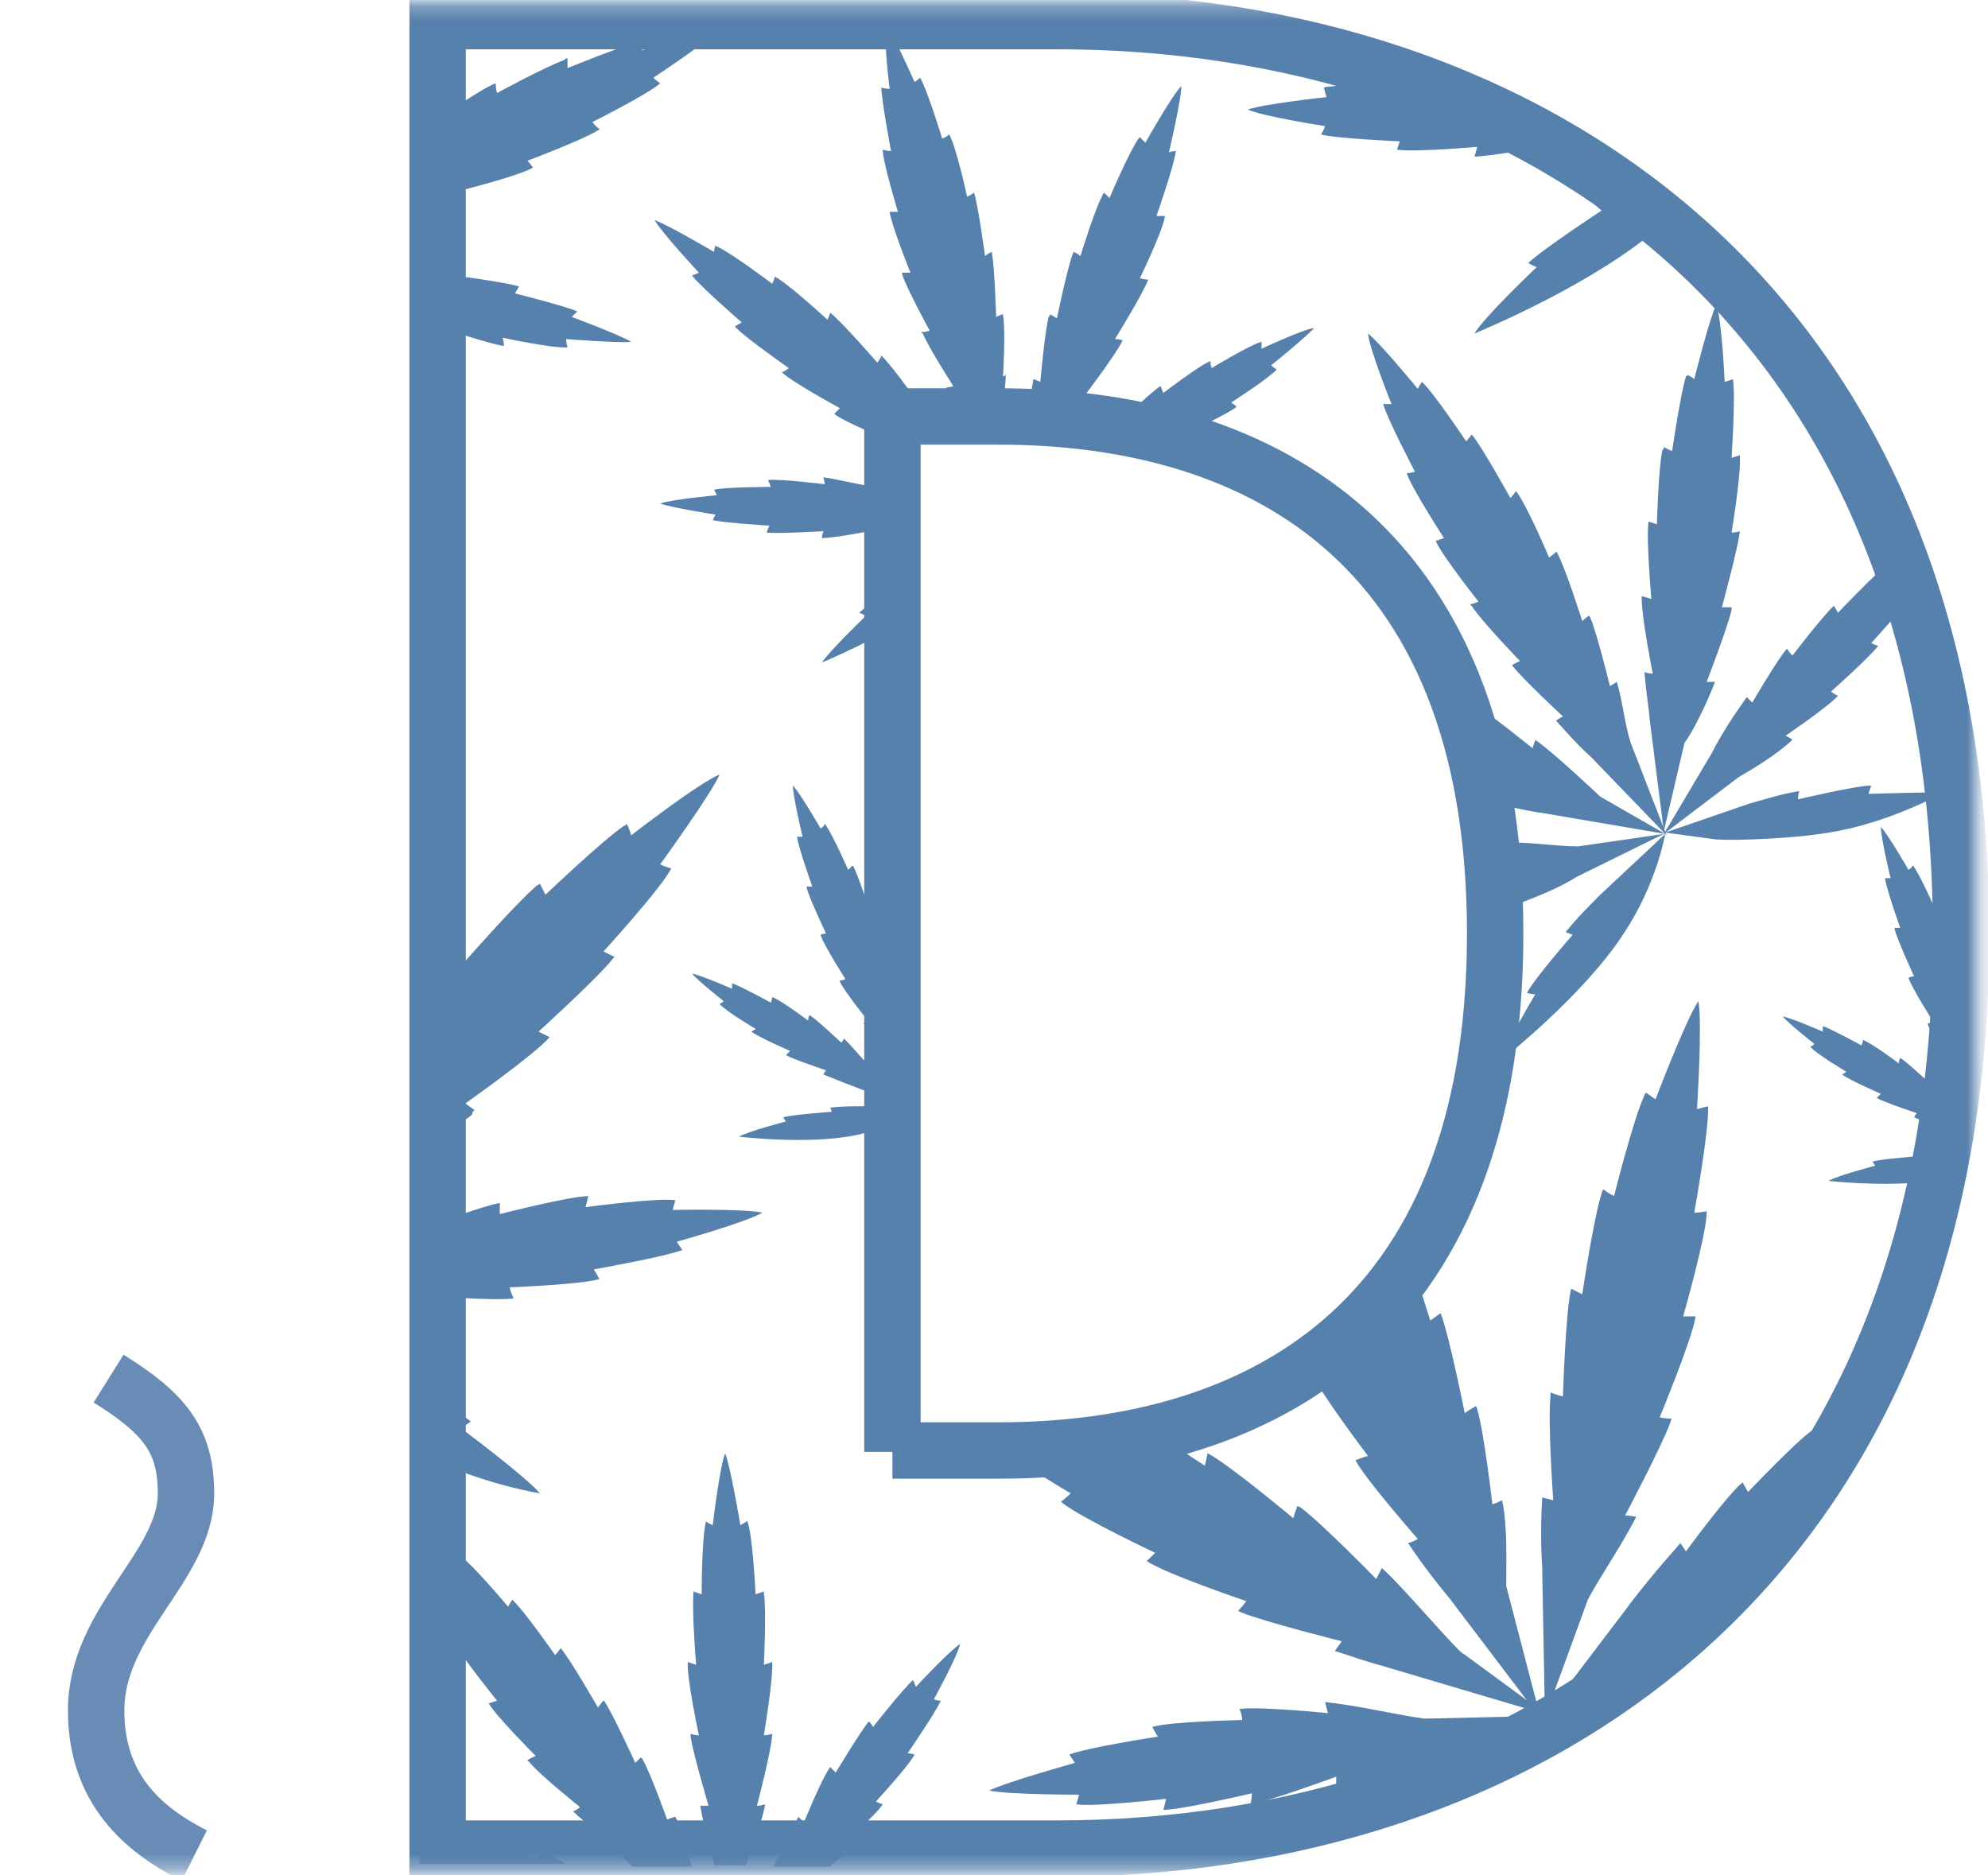 <?xml version="1.0" encoding="UTF-8"?>
<svg xmlns="http://www.w3.org/2000/svg" width="141" height="133" viewBox="0 0 141 133" fill="none">
  <mask id="mask0_1936_1265" style="mask-type:luminance" maskUnits="userSpaceOnUse" x="0" y="0" width="141" height="133">
    <path d="M140.265 0.223H0.74V132.689H140.265V0.223Z" fill="white"></path>
  </mask>
  <g mask="url(#mask0_1936_1265)">
    <path d="M7.701 97.783C11.623 100.234 13.192 102.097 13.192 105.921C13.192 111.118 6.819 114.942 6.819 121.315C6.819 126.316 9.466 129.454 13.78 131.611" stroke="#688CB5" stroke-width="4"></path>
  </g>
  <mask id="mask1_1936_1265" style="mask-type:luminance" maskUnits="userSpaceOnUse" x="0" y="0" width="141" height="133">
    <path d="M140.265 0.223H0.74V132.689H140.265V0.223Z" fill="white"></path>
  </mask>
  <g mask="url(#mask1_1936_1265)">
    <path d="M128.597 101.409C127.519 102.095 123.989 105.821 123.989 105.821C123.989 105.821 123.793 105.527 123.597 105.135C122.518 106.017 119.577 110.037 119.577 110.037C119.577 110.037 119.38 109.743 119.184 109.449C117.616 111.214 116.243 112.881 115.164 114.352L109.575 121.706L117.517 116.999C117.812 116.901 118.204 116.705 118.498 116.509C123.302 112.195 127.421 106.9 130.558 100.723C129.676 101.507 128.891 102.095 128.891 102.095C128.891 102.095 128.695 101.801 128.597 101.409Z" fill="#5781AD"></path>
  </g>
  <mask id="mask2_1936_1265" style="mask-type:luminance" maskUnits="userSpaceOnUse" x="0" y="0" width="141" height="133">
    <path d="M140.265 0.223H0.74V132.689H140.265V0.223Z" fill="white"></path>
  </mask>
  <g mask="url(#mask2_1936_1265)">
    <path d="M103.104 126.414C105.065 125.531 107.026 124.551 108.791 123.472C109.281 122.394 109.477 121.609 109.477 121.609L103.104 126.414Z" fill="#5781AD"></path>
  </g>
  <mask id="mask3_1936_1265" style="mask-type:luminance" maskUnits="userSpaceOnUse" x="0" y="0" width="141" height="133">
    <path d="M140.265 0.223H0.74V132.689H140.265V0.223Z" fill="white"></path>
  </mask>
  <g mask="url(#mask3_1936_1265)">
    <path d="M116.047 107.587C115.557 107.489 115.262 107.489 115.262 107.489C115.262 107.489 117.91 102.488 118.498 100.821C118.498 100.723 118.498 100.723 118.596 100.625C118.106 100.625 117.714 100.527 117.714 100.527C117.714 100.527 120.067 94.84 120.263 93.369C119.773 93.369 119.381 93.369 119.381 93.369C119.381 93.369 120.949 87.878 121.047 86.114C121.047 86.015 121.047 86.015 121.047 85.917C120.557 86.015 120.165 86.015 120.165 86.015C120.165 86.015 121.243 80.034 121.145 78.466C120.753 78.564 120.361 78.662 120.361 78.662C120.361 78.662 120.753 72.582 120.459 71.014C119.577 72.288 117.42 77.975 117.42 77.975C117.42 77.975 117.125 77.779 116.733 77.485C116.733 77.583 116.635 77.583 116.635 77.681C115.851 79.348 114.478 84.839 114.478 84.839C114.478 84.839 114.086 84.643 113.694 84.349C113.694 84.447 113.596 84.545 113.596 84.643C113.007 86.506 112.223 91.8 112.223 91.8C112.223 91.8 111.831 91.604 111.438 91.408C111.046 92.879 110.85 99.056 110.85 99.056C110.85 99.056 110.458 98.958 109.968 98.762C109.968 98.86 109.968 98.958 109.968 99.056C109.772 100.919 110.164 106.41 110.164 106.41C110.164 106.41 109.772 106.312 109.379 106.214C109.281 107.979 109.281 109.646 109.379 111.116L109.576 121.804L112.615 113.47C113.203 112.293 115.066 109.548 116.047 107.587Z" fill="#5781AD"></path>
  </g>
  <mask id="mask4_1936_1265" style="mask-type:luminance" maskUnits="userSpaceOnUse" x="0" y="0" width="141" height="133">
    <path d="M140.265 0.223H0.74V132.689H140.265V0.223Z" fill="white"></path>
  </mask>
  <g mask="url(#mask4_1936_1265)">
    <path d="M106.536 106.41C106.144 106.606 105.85 106.704 105.85 106.704C105.85 106.704 105.261 101.605 104.771 99.938C104.771 99.84 104.673 99.742 104.673 99.742C104.281 99.938 103.889 100.232 103.889 100.232C103.889 100.232 102.81 94.84 102.222 93.271C102.222 93.173 102.222 93.173 102.124 93.173C101.731 93.467 101.437 93.663 101.437 93.663C101.437 93.663 100.653 91.016 99.868 89.055C98.104 92.094 96.045 94.644 93.593 96.703C93.691 96.899 93.789 97.095 93.789 97.095C93.789 97.095 93.397 97.193 92.907 97.291C92.907 97.389 92.907 97.389 93.005 97.389C93.691 98.86 97.025 103.272 97.025 103.272C97.025 103.272 96.633 103.37 96.143 103.566C96.143 103.664 96.241 103.664 96.241 103.762C97.123 105.233 100.555 109.155 100.555 109.155C100.555 109.155 100.261 109.351 99.868 109.449C100.849 110.92 101.829 112.195 102.81 113.371L109.281 121.902L106.83 112.489C106.83 110.822 106.928 108.175 106.536 106.41Z" fill="#5781AD"></path>
  </g>
  <mask id="mask5_1936_1265" style="mask-type:luminance" maskUnits="userSpaceOnUse" x="0" y="0" width="141" height="133">
    <path d="M140.265 0.223H0.74V132.689H140.265V0.223Z" fill="white"></path>
  </mask>
  <g mask="url(#mask5_1936_1265)">
    <path d="M98.005 111.215C97.809 111.607 97.613 112 97.613 112C97.613 112 93.789 108.078 92.221 106.901C92.123 106.901 92.025 106.803 92.025 106.803C91.828 107.293 91.73 107.685 91.73 107.685C91.73 107.685 87.024 103.763 85.651 103.077C85.553 103.567 85.455 103.959 85.455 103.959C85.455 103.959 84.377 103.273 83.102 102.391C79.866 103.371 76.533 103.959 73.101 104.156C74.572 105.136 75.944 105.92 75.944 105.92C75.944 105.92 75.65 106.215 75.258 106.509L75.356 106.607C76.729 107.685 81.925 110.137 81.925 110.137C81.925 110.137 81.631 110.431 81.337 110.725C82.612 111.607 88.397 113.568 88.397 113.568C88.397 113.568 88.103 113.961 87.808 114.255C87.906 114.255 87.906 114.353 88.004 114.353C89.671 115.039 95.162 116.412 95.162 116.412C95.162 116.412 94.966 116.706 94.672 117.098C95.848 117.49 97.025 117.883 98.104 118.177L109.673 121.609L103.79 117.294C103.594 117.392 99.28 112.294 98.005 111.215Z" fill="#5781AD"></path>
  </g>
  <mask id="mask6_1936_1265" style="mask-type:luminance" maskUnits="userSpaceOnUse" x="0" y="0" width="141" height="133">
    <path d="M140.265 0.223H0.74V132.689H140.265V0.223Z" fill="white"></path>
  </mask>
  <g mask="url(#mask6_1936_1265)">
    <path d="M93.986 120.725C94.084 121.117 94.182 121.509 94.182 121.509C94.182 121.509 89.279 121.019 87.907 121.215C88.103 121.607 88.103 121.999 88.103 121.999C88.103 121.999 83.004 122.097 81.73 122.49C81.926 122.882 82.122 123.176 82.122 123.176C82.122 123.176 77.023 123.96 75.847 124.451C76.043 124.745 76.239 125.039 76.239 125.039C76.239 125.039 71.336 126.412 70.16 127C71.434 127.294 76.533 127.294 76.533 127.294C76.533 127.294 76.435 127.686 76.337 127.98C77.611 128.176 82.71 127.588 82.71 127.588C82.71 127.588 82.612 127.98 82.514 128.373C83.789 128.373 88.789 127.196 88.789 127.196C88.789 127.196 88.789 127.588 88.691 127.98C89.966 127.784 94.77 126.019 94.77 126.019C94.77 126.019 94.77 126.412 94.77 126.804C96.927 126.215 98.888 125.627 100.653 124.941L109.576 121.705L101.045 121.901C98.888 121.607 96.633 121.019 93.986 120.725Z" fill="#5781AD"></path>
  </g>
  <mask id="mask7_1936_1265" style="mask-type:luminance" maskUnits="userSpaceOnUse" x="0" y="0" width="141" height="133">
    <path d="M140.265 0.223H0.74V132.689H140.265V0.223Z" fill="white"></path>
  </mask>
  <g mask="url(#mask7_1936_1265)">
    <path d="M111.144 122.098C111.733 121.706 112.321 121.314 112.909 120.922L109.575 121.706L111.144 122.098Z" fill="#5781AD"></path>
  </g>
  <mask id="mask8_1936_1265" style="mask-type:luminance" maskUnits="userSpaceOnUse" x="0" y="0" width="141" height="133">
    <path d="M140.265 0.223H0.74V132.689H140.265V0.223Z" fill="white"></path>
  </mask>
  <g mask="url(#mask8_1936_1265)">
    <path d="M38.293 105.919C37.313 104.743 32.705 101.311 32.705 101.311C32.705 101.311 32.999 101.115 33.391 100.821C32.803 100.331 31.332 99.546 29.861 98.762V103.174C34.371 105.331 38.293 105.919 38.293 105.919Z" fill="#5781AD"></path>
  </g>
  <mask id="mask9_1936_1265" style="mask-type:luminance" maskUnits="userSpaceOnUse" x="0" y="0" width="141" height="133">
    <path d="M140.265 0.223H0.74V132.689H140.265V0.223Z" fill="white"></path>
  </mask>
  <g mask="url(#mask9_1936_1265)">
    <path d="M33.685 78.76C33.293 78.466 32.999 78.27 32.999 78.27C32.999 78.27 37.999 74.74 38.98 73.563C38.587 73.367 38.195 73.171 38.195 73.171C38.195 73.171 42.411 69.347 43.49 67.974L43.588 67.876C43.196 67.68 42.804 67.484 42.804 67.484C42.804 67.484 46.922 62.974 47.608 61.601C47.216 61.503 46.824 61.307 46.824 61.307C46.824 61.307 50.452 56.306 51.04 54.934C49.569 55.522 44.765 59.248 44.765 59.248C44.765 59.248 44.666 58.856 44.47 58.463C44.372 58.463 44.372 58.562 44.274 58.562C42.804 59.542 38.685 63.464 38.685 63.464C38.685 63.464 38.489 63.072 38.293 62.68C38.195 62.778 38.097 62.778 37.999 62.876C36.528 64.15 32.999 68.17 32.999 68.17C32.999 68.17 32.803 67.778 32.508 67.386C31.92 67.876 30.743 69.445 29.763 70.916V81.505C31.136 80.623 32.803 79.642 33.489 79.054C33.489 78.858 33.587 78.76 33.685 78.76Z" fill="#5781AD"></path>
  </g>
  <mask id="mask10_1936_1265" style="mask-type:luminance" maskUnits="userSpaceOnUse" x="0" y="0" width="141" height="133">
    <path d="M140.265 0.223H0.74V132.689H140.265V0.223Z" fill="white"></path>
  </mask>
  <g mask="url(#mask10_1936_1265)">
    <path d="M30.057 91.897C30.057 91.897 35.156 92.29 36.43 92.094C36.234 91.701 36.136 91.309 36.136 91.309C36.136 91.309 41.235 91.113 42.509 90.721C42.313 90.329 42.117 90.035 42.117 90.035C42.117 90.035 47.118 89.152 48.392 88.662C48.196 88.368 48 88.074 48 88.074C48 88.074 52.903 86.701 54.079 86.014C52.805 85.72 47.706 85.818 47.706 85.818C47.706 85.818 47.804 85.426 47.902 85.132C46.627 84.936 41.529 85.622 41.529 85.622C41.529 85.622 41.627 85.23 41.725 84.838C40.45 84.838 35.45 86.113 35.45 86.113C35.45 86.113 35.45 85.72 35.45 85.328C34.273 85.524 30.841 86.799 29.763 87.191V92.584C29.959 92.584 30.155 92.584 30.253 92.584C30.155 92.29 30.057 91.897 30.057 91.897Z" fill="#5781AD"></path>
  </g>
  <mask id="mask11_1936_1265" style="mask-type:luminance" maskUnits="userSpaceOnUse" x="0" y="0" width="141" height="133">
    <path d="M140.265 0.223H0.74V132.689H140.265V0.223Z" fill="white"></path>
  </mask>
  <g mask="url(#mask11_1936_1265)">
    <path d="M59.472 131.019C59.472 131.019 62.12 128.764 62.61 127.979C62.316 127.881 62.12 127.783 62.12 127.783C62.12 127.783 64.473 125.234 64.865 124.45C64.571 124.351 64.375 124.351 64.375 124.351C64.375 124.351 66.336 121.508 66.728 120.626C66.434 120.626 66.238 120.527 66.238 120.527C66.238 120.527 67.904 117.488 68.1 116.605C67.316 117.096 64.963 119.645 64.963 119.645C64.963 119.645 64.865 119.449 64.767 119.155C64.081 119.743 61.923 122.489 61.923 122.489C61.923 122.489 61.825 122.292 61.629 122.096C61.041 122.783 59.276 125.724 59.276 125.724C59.276 125.724 59.08 125.528 58.884 125.332C58.295 126.116 57.021 129.254 57.021 129.254C57.021 129.254 56.825 129.058 56.629 128.862C55.942 130.136 55.354 131.313 54.864 132.392H58.884C59.276 131.999 59.668 131.705 60.06 131.313C59.668 131.117 59.472 131.019 59.472 131.019Z" fill="#5781AD"></path>
  </g>
  <mask id="mask12_1936_1265" style="mask-type:luminance" maskUnits="userSpaceOnUse" x="0" y="0" width="141" height="133">
    <path d="M140.265 0.223H0.74V132.689H140.265V0.223Z" fill="white"></path>
  </mask>
  <g mask="url(#mask12_1936_1265)">
    <path d="M38.097 131.218C38.097 131.512 37.999 131.806 37.999 131.806C37.999 131.806 34.273 129.943 33.195 129.649C33.195 129.943 33.195 130.237 33.195 130.237C33.195 130.237 31.234 129.551 29.763 129.061V132.198H40.156C39.372 131.806 38.685 131.316 38.195 131.12C38.195 131.316 38.097 131.316 38.097 131.218Z" fill="#5781AD"></path>
  </g>
  <mask id="mask13_1936_1265" style="mask-type:luminance" maskUnits="userSpaceOnUse" x="0" y="0" width="141" height="133">
    <path d="M140.265 0.223H0.74V132.689H140.265V0.223Z" fill="white"></path>
  </mask>
  <g mask="url(#mask13_1936_1265)">
    <path d="M47.314 129.059C47.314 129.059 46.137 125.726 45.549 124.745L45.451 124.647C45.255 124.843 45.059 125.039 45.059 125.039C45.059 125.039 43.49 121.608 42.902 120.725C42.902 120.725 42.902 120.627 42.804 120.627C42.608 120.823 42.411 121.117 42.411 121.117C42.411 121.117 40.45 117.686 39.764 116.901C39.568 117.195 39.372 117.391 39.372 117.391C39.372 117.391 37.117 114.156 36.332 113.469C36.136 113.763 36.038 113.96 36.038 113.96C36.038 113.96 33.489 110.92 32.606 110.332C32.508 110.626 32.41 110.822 32.41 110.822C32.41 110.822 31.038 109.449 29.861 108.469V110.234C30.351 111.214 30.842 112.097 30.842 112.097C30.842 112.097 30.547 112.097 30.351 112.195C30.744 113.175 32.901 116.411 32.901 116.411C32.901 116.411 32.606 116.509 32.312 116.607C32.705 117.489 35.254 120.627 35.254 120.627C35.254 120.627 34.96 120.725 34.666 120.823C35.156 121.706 37.999 124.549 37.999 124.549C37.999 124.549 37.705 124.647 37.411 124.843C37.411 124.843 37.411 124.941 37.509 124.941C38.195 125.824 41.137 128.177 41.137 128.177C41.137 128.177 40.941 128.373 40.647 128.471L40.745 128.569C41.627 129.452 44.471 131.413 44.471 131.413C44.471 131.413 44.274 131.609 44.078 131.707C44.373 131.903 44.569 132.099 44.863 132.393H49.079C48.687 131.413 48.392 129.844 47.902 128.863C47.51 128.961 47.314 129.059 47.314 129.059Z" fill="#5781AD"></path>
  </g>
  <mask id="mask14_1936_1265" style="mask-type:luminance" maskUnits="userSpaceOnUse" x="0" y="0" width="141" height="133">
    <path d="M140.265 0.223H0.74V132.689H140.265V0.223Z" fill="white"></path>
  </mask>
  <g mask="url(#mask14_1936_1265)">
    <path d="M53.687 128.081C53.687 128.081 54.668 124.355 54.766 123.08V122.982C54.472 123.08 54.177 123.08 54.177 123.08C54.177 123.08 54.864 118.962 54.766 117.884C54.472 117.982 54.177 118.08 54.177 118.08C54.177 118.08 54.373 114.158 54.177 112.981V112.883C53.883 112.981 53.589 113.079 53.589 113.079C53.589 113.079 53.393 108.863 53.001 107.883C52.707 108.079 52.511 108.177 52.511 108.177C52.511 108.177 51.824 104.059 51.432 103.078C51.04 104.059 50.55 108.177 50.55 108.177C50.55 108.177 50.255 108.079 50.059 107.883V107.981C49.765 109.157 49.765 113.079 49.765 113.079C49.765 113.079 49.471 112.981 49.177 112.883C49.177 112.981 49.177 113.079 49.177 113.079C49.079 114.452 49.373 118.08 49.373 118.08C49.373 118.08 49.079 117.982 48.785 117.884C48.687 118.962 49.569 123.08 49.569 123.08C49.569 123.08 49.275 123.08 48.981 122.982C48.981 123.08 48.981 123.08 48.981 123.179C49.177 124.453 50.255 128.081 50.255 128.081C50.255 128.081 49.961 128.081 49.667 128.081C49.863 129.258 50.157 130.336 50.452 131.317L50.648 132.297H52.903C53.197 131.513 53.981 129.454 54.276 127.983C53.883 128.081 53.687 128.081 53.687 128.081Z" fill="#5781AD"></path>
  </g>
  <mask id="mask15_1936_1265" style="mask-type:luminance" maskUnits="userSpaceOnUse" x="0" y="0" width="141" height="133">
    <path d="M140.265 0.223H0.74V132.689H140.265V0.223Z" fill="white"></path>
  </mask>
  <g mask="url(#mask15_1936_1265)">
    <path d="M113.498 63.465C112.713 64.249 111.831 65.132 111.046 66.112C111.34 66.21 111.537 66.308 111.537 66.308C111.537 66.308 108.791 69.446 108.301 70.426C108.595 70.524 108.889 70.524 108.889 70.524C108.889 70.524 106.732 74.152 106.438 75.231C106.438 75.231 112.321 70.622 115.164 66.21C117.518 62.68 118.106 59.15 118.106 59.15L113.498 63.465Z" fill="#5781AD"></path>
  </g>
  <mask id="mask16_1936_1265" style="mask-type:luminance" maskUnits="userSpaceOnUse" x="0" y="0" width="141" height="133">
    <path d="M140.265 0.223H0.74V132.689H140.265V0.223Z" fill="white"></path>
  </mask>
  <g mask="url(#mask16_1936_1265)">
    <path d="M132.519 56.307C132.519 56.307 132.617 56.013 132.715 55.719C131.637 55.719 127.519 56.699 127.519 56.699C127.519 56.699 127.519 56.405 127.617 56.111C126.342 56.307 125.165 56.699 124.087 56.993L118.106 59.053L121.734 59.543C123.302 59.641 127.126 59.445 129.087 59.151C132.813 58.66 135.853 57.19 137.127 56.601C137.127 56.503 137.127 56.307 137.127 56.209C135.559 56.209 132.519 56.307 132.519 56.307Z" fill="#5781AD"></path>
  </g>
  <mask id="mask17_1936_1265" style="mask-type:luminance" maskUnits="userSpaceOnUse" x="0" y="0" width="141" height="133">
    <path d="M140.265 0.223H0.74V132.689H140.265V0.223Z" fill="white"></path>
  </mask>
  <g mask="url(#mask17_1936_1265)">
    <path d="M121.636 48.365C121.341 48.365 121.047 48.365 121.047 48.365C121.047 48.365 122.518 44.541 122.812 43.267C122.812 43.169 122.812 43.169 122.812 43.071C122.42 43.071 122.126 43.071 122.126 43.071C122.126 43.071 123.302 38.757 123.4 37.678C123.106 37.776 122.812 37.776 122.812 37.776C122.812 37.776 123.499 33.658 123.4 32.383V32.285C123.106 32.383 122.812 32.481 122.812 32.481C122.812 32.481 123.106 28.069 122.91 26.892C122.616 26.99 122.322 27.088 122.322 27.088C122.322 27.088 122.126 22.676 121.734 21.598C121.243 22.578 120.165 26.892 120.165 26.892C120.165 26.892 119.969 26.696 119.675 26.598C119.675 26.598 119.675 26.696 119.577 26.696C119.184 27.971 118.596 31.991 118.596 31.991C118.596 31.991 118.302 31.893 118.008 31.697C118.008 31.795 118.008 31.893 117.91 31.893C117.616 33.266 117.517 37.188 117.517 37.188C117.517 37.188 117.223 37.09 116.929 36.992C116.733 38.07 117.125 42.483 117.125 42.483C117.125 42.483 116.831 42.384 116.439 42.286C116.439 42.384 116.439 42.384 116.439 42.483C116.439 43.855 117.223 47.777 117.223 47.777C117.223 47.777 116.929 47.777 116.635 47.679C116.733 48.954 116.929 50.13 117.027 51.209L118.008 58.955L119.478 52.68C119.969 52.091 121.047 49.934 121.636 48.365Z" fill="#5781AD"></path>
  </g>
  <mask id="mask18_1936_1265" style="mask-type:luminance" maskUnits="userSpaceOnUse" x="0" y="0" width="141" height="133">
    <path d="M140.265 0.223H0.74V132.689H140.265V0.223Z" fill="white"></path>
  </mask>
  <g mask="url(#mask18_1936_1265)">
    <path d="M130.362 43.461C130.362 43.461 130.264 43.265 130.068 42.971C129.382 43.559 127.127 46.501 127.127 46.501C127.127 46.501 126.931 46.304 126.735 46.01C126.048 46.795 124.283 49.834 124.283 49.834C124.283 49.834 124.087 49.638 123.891 49.442C122.911 50.815 122.028 52.188 121.44 53.364L118.008 59.149L123.303 55.129C124.479 54.443 125.95 53.56 127.127 52.482C126.931 52.286 126.636 52.188 126.636 52.188C126.636 52.188 129.676 50.129 130.362 49.344C130.068 49.246 129.872 49.05 129.872 49.05C129.872 49.05 132.617 46.599 133.206 45.814C132.912 45.716 132.716 45.618 132.716 45.618C132.716 45.618 133.598 44.638 134.382 43.755C134.088 42.677 133.696 41.598 133.304 40.52C132.323 41.402 130.362 43.461 130.362 43.461Z" fill="#5781AD"></path>
  </g>
  <mask id="mask19_1936_1265" style="mask-type:luminance" maskUnits="userSpaceOnUse" x="0" y="0" width="141" height="133">
    <path d="M140.265 0.223H0.74V132.689H140.265V0.223Z" fill="white"></path>
  </mask>
  <g mask="url(#mask19_1936_1265)">
    <path d="M106.732 59.739C106.83 60.033 106.928 60.229 106.928 60.229C106.928 60.229 105.555 60.229 104.281 60.327C104.477 61.798 104.575 63.367 104.673 64.935C105.948 64.347 107.713 63.465 107.713 63.465C107.713 63.465 107.713 63.759 107.811 64.053C109.379 63.465 110.752 62.876 111.831 62.19L118.008 59.15L111.929 60.033C110.458 60.033 108.693 59.739 106.732 59.739Z" fill="#5781AD"></path>
  </g>
  <mask id="mask20_1936_1265" style="mask-type:luminance" maskUnits="userSpaceOnUse" x="0" y="0" width="141" height="133">
    <path d="M140.265 0.223H0.74V132.689H140.265V0.223Z" fill="white"></path>
  </mask>
  <g mask="url(#mask20_1936_1265)">
    <path d="M107.222 56.6C107.222 56.6 107.124 56.894 106.928 57.188C107.811 57.384 108.693 57.58 109.478 57.678L118.106 59.149L113.498 56.502C113.498 56.502 109.968 53.168 108.889 52.482C108.791 52.776 108.693 53.07 108.693 53.07C108.693 53.07 105.556 50.521 104.379 49.834C104.281 49.834 104.281 49.736 104.183 49.736C104.085 50.031 103.987 50.423 103.987 50.423C103.987 50.423 102.614 49.54 101.339 48.756C102.32 50.913 103.104 53.364 103.693 56.11C105.261 56.404 107.222 56.6 107.222 56.6Z" fill="#5781AD"></path>
  </g>
  <mask id="mask21_1936_1265" style="mask-type:luminance" maskUnits="userSpaceOnUse" x="0" y="0" width="141" height="133">
    <path d="M140.265 0.223H0.74V132.689H140.265V0.223Z" fill="white"></path>
  </mask>
  <g mask="url(#mask21_1936_1265)">
    <path d="M114.674 48.365C114.38 48.561 114.184 48.659 114.184 48.659C114.184 48.659 113.302 45.031 112.811 43.855C112.811 43.757 112.713 43.757 112.713 43.659C112.419 43.855 112.223 44.051 112.223 44.051C112.223 44.051 111.047 40.325 110.458 39.246C110.458 39.246 110.458 39.148 110.36 39.148C110.164 39.344 109.87 39.541 109.87 39.541C109.87 39.541 108.203 35.618 107.517 34.834C107.321 35.128 107.125 35.324 107.125 35.324C107.125 35.324 105.065 31.598 104.379 30.814C104.183 31.108 103.987 31.304 103.987 31.304C103.987 31.304 101.634 27.774 100.849 27.088C100.653 27.382 100.555 27.578 100.555 27.578C100.555 27.578 97.908 24.343 97.025 23.656C97.123 24.735 98.692 28.657 98.692 28.657C98.692 28.657 98.398 28.657 98.104 28.657C98.398 29.735 100.359 33.461 100.359 33.461C100.359 33.461 100.065 33.559 99.771 33.559C100.065 34.54 102.418 38.168 102.418 38.168C102.418 38.168 102.124 38.266 101.83 38.364C102.222 39.344 104.869 42.678 104.869 42.678C104.869 42.678 104.575 42.776 104.281 42.874C104.281 42.874 104.281 42.972 104.379 42.972C105.065 44.051 107.811 46.894 107.811 46.894C107.811 46.894 107.517 46.992 107.223 47.188L107.321 47.286C108.105 48.267 110.85 50.816 110.85 50.816C110.85 50.816 110.654 50.914 110.36 51.111C111.243 52.091 112.027 52.973 112.811 53.66L118.204 59.249L115.655 52.679C115.263 51.503 115.067 49.64 114.674 48.365Z" fill="#5781AD"></path>
  </g>
  <mask id="mask22_1936_1265" style="mask-type:luminance" maskUnits="userSpaceOnUse" x="0" y="0" width="141" height="133">
    <path d="M140.265 0.223H0.74V132.689H140.265V0.223Z" fill="white"></path>
  </mask>
  <g mask="url(#mask22_1936_1265)">
    <path d="M31.332 23.264C31.332 23.264 34.861 24.441 35.744 24.539C35.744 24.245 35.646 23.951 35.646 23.951C35.646 23.951 39.274 24.735 40.254 24.637C40.156 24.343 40.156 24.049 40.156 24.049C40.156 24.049 43.882 24.343 44.765 24.245C43.98 23.755 40.548 22.48 40.548 22.48C40.548 22.48 40.745 22.284 40.941 22.088C40.058 21.695 36.528 20.813 36.528 20.813C36.528 20.813 36.626 20.617 36.822 20.323C35.94 20.029 32.214 19.538 32.214 19.538C32.214 19.538 32.312 19.244 32.41 18.95C31.92 18.852 30.841 18.754 29.763 18.754V23.166C30.449 23.46 31.038 23.656 31.332 23.755C31.332 23.558 31.332 23.264 31.332 23.264Z" fill="#5781AD"></path>
  </g>
  <mask id="mask23_1936_1265" style="mask-type:luminance" maskUnits="userSpaceOnUse" x="0" y="0" width="141" height="133">
    <path d="M140.265 0.223H0.74V132.689H140.265V0.223Z" fill="white"></path>
  </mask>
  <g mask="url(#mask23_1936_1265)">
    <path d="M32.9 14.145C32.704 13.85 32.508 13.556 32.508 13.556C32.508 13.556 36.822 12.478 37.803 11.889C37.607 11.595 37.411 11.399 37.411 11.399C37.411 11.399 41.333 9.928 42.411 9.242C42.411 9.242 42.509 9.242 42.509 9.144C42.215 8.948 42.019 8.654 42.019 8.654C42.019 8.654 45.941 6.693 46.824 5.908C46.529 5.712 46.333 5.516 46.333 5.516C46.333 5.516 49.471 3.457 50.549 2.477H49.569C47.902 2.869 45.549 3.555 45.549 3.555C45.549 3.555 45.549 3.261 45.549 2.967C45.451 2.967 45.451 2.967 45.353 2.967C44.078 3.261 40.254 4.83 40.254 4.83C40.254 4.83 40.254 4.536 40.254 4.143C40.156 4.143 40.058 4.143 40.058 4.241C38.685 4.732 35.254 6.595 35.254 6.595C35.254 6.595 35.156 6.301 35.156 5.908C34.077 6.301 30.449 8.85 30.449 8.85C30.449 8.85 30.351 8.556 30.253 8.262C30.155 8.262 30.155 8.36 30.057 8.36C29.959 8.458 29.861 8.556 29.665 8.556V14.733C30.841 14.537 32.018 14.341 32.704 14.046C32.802 14.145 32.9 14.145 32.9 14.145Z" fill="#5781AD"></path>
  </g>
  <mask id="mask24_1936_1265" style="mask-type:luminance" maskUnits="userSpaceOnUse" x="0" y="0" width="141" height="133">
    <path d="M140.265 0.223H0.74V132.689H140.265V0.223Z" fill="white"></path>
  </mask>
  <g mask="url(#mask24_1936_1265)">
    <path d="M137.618 64.345C137.422 64.541 137.324 64.639 137.324 64.639C137.324 64.639 136.245 62.188 135.755 61.502C135.755 61.502 135.755 61.404 135.657 61.404C135.559 61.6 135.363 61.698 135.363 61.698C135.363 61.698 133.892 59.148 133.402 58.658C133.402 59.443 134.088 62.286 134.088 62.286C134.088 62.286 133.892 62.286 133.696 62.286C133.794 63.071 134.774 65.816 134.774 65.816C134.774 65.816 134.578 65.816 134.382 65.816V65.914C134.578 66.698 135.755 69.248 135.755 69.248C135.755 69.248 135.559 69.248 135.363 69.346C135.559 70.032 137.127 72.483 137.127 72.483C137.127 72.483 136.931 72.581 136.735 72.581V72.68C136.833 72.974 137.226 73.464 137.52 73.954C137.618 71.895 137.716 69.836 137.716 67.679C137.716 66.698 137.716 65.718 137.618 64.737C137.716 64.443 137.716 64.443 137.618 64.345Z" fill="#5781AD"></path>
  </g>
  <mask id="mask25_1936_1265" style="mask-type:luminance" maskUnits="userSpaceOnUse" x="0" y="0" width="141" height="133">
    <path d="M140.265 0.223H0.74V132.689H140.265V0.223Z" fill="white"></path>
  </mask>
  <g mask="url(#mask25_1936_1265)">
    <path d="M137.03 76.994C137.03 76.994 135.265 75.328 134.774 75.033C134.676 75.229 134.676 75.425 134.676 75.425C134.676 75.425 132.715 73.955 132.127 73.759C132.127 73.955 132.029 74.151 132.029 74.151C132.029 74.151 129.872 72.974 129.284 72.778C129.284 72.974 129.284 73.17 129.284 73.17C129.284 73.17 127.028 72.19 126.44 72.092C126.832 72.582 128.695 74.053 128.695 74.053C128.695 74.053 128.597 74.151 128.401 74.249C128.793 74.739 130.95 76.014 130.95 76.014C130.95 76.014 130.852 76.112 130.656 76.21C131.147 76.602 133.402 77.583 133.402 77.583C133.402 77.583 133.304 77.681 133.108 77.877C133.598 78.171 135.951 78.955 135.951 78.955C135.951 78.955 135.853 79.053 135.755 79.249C136.245 79.446 136.637 79.642 137.128 79.838C137.226 78.857 137.324 77.975 137.422 76.994C137.324 76.896 137.324 76.896 137.226 76.798C137.03 76.896 137.03 76.994 137.03 76.994Z" fill="#5781AD"></path>
  </g>
  <mask id="mask26_1936_1265" style="mask-type:luminance" maskUnits="userSpaceOnUse" x="0" y="0" width="141" height="133">
    <path d="M140.265 0.223H0.74V132.689H140.265V0.223Z" fill="white"></path>
  </mask>
  <g mask="url(#mask26_1936_1265)">
    <path d="M136.245 81.994C136.245 81.994 133.5 82.19 132.813 82.386C132.911 82.582 133.009 82.68 133.009 82.68C133.009 82.68 130.362 83.367 129.676 83.759C129.676 83.759 133.108 84.151 136.245 83.857C136.343 83.17 136.539 82.386 136.637 81.602C136.441 81.602 136.343 81.602 136.147 81.602C136.245 81.798 136.245 81.994 136.245 81.994Z" fill="#5781AD"></path>
  </g>
  <mask id="mask27_1936_1265" style="mask-type:luminance" maskUnits="userSpaceOnUse" x="0" y="0" width="141" height="133">
    <path d="M140.265 0.223H0.74V132.689H140.265V0.223Z" fill="white"></path>
  </mask>
  <g mask="url(#mask27_1936_1265)">
    <path d="M62.022 64.445C61.825 64.543 61.727 64.739 61.727 64.739C61.727 64.739 60.943 62.288 60.551 61.504C60.551 61.406 60.453 61.406 60.453 61.406C60.257 61.602 60.159 61.7 60.159 61.7C60.159 61.7 59.08 59.249 58.59 58.562C58.59 58.562 58.59 58.464 58.492 58.464C58.394 58.66 58.198 58.758 58.198 58.758C58.198 58.758 56.727 56.209 56.237 55.719C56.237 56.503 56.923 59.347 56.923 59.347C56.923 59.347 56.727 59.347 56.531 59.347C56.629 60.131 57.609 62.877 57.609 62.877C57.609 62.877 57.413 62.877 57.217 62.877V62.974C57.413 63.759 58.59 66.21 58.59 66.21C58.59 66.21 58.394 66.21 58.198 66.308C58.394 66.995 59.962 69.446 59.962 69.446C59.962 69.446 59.766 69.544 59.57 69.544V69.642C59.962 70.426 61.629 72.485 61.629 72.485C61.629 72.485 61.433 72.584 61.237 72.584C61.531 73.074 61.825 73.466 62.12 73.956L62.022 64.445C62.022 64.543 62.022 64.543 62.022 64.445Z" fill="#5781AD"></path>
  </g>
  <mask id="mask28_1936_1265" style="mask-type:luminance" maskUnits="userSpaceOnUse" x="0" y="0" width="141" height="133">
    <path d="M140.265 0.223H0.74V132.689H140.265V0.223Z" fill="white"></path>
  </mask>
  <g mask="url(#mask28_1936_1265)">
    <path d="M61.237 78.465C60.55 78.465 59.668 78.465 58.884 78.563C58.982 78.759 58.982 78.857 58.982 78.857C58.982 78.857 56.236 79.053 55.55 79.249C55.648 79.445 55.746 79.543 55.746 79.543C55.746 79.543 53.099 80.23 52.412 80.622C52.412 80.622 57.315 81.21 60.648 80.524C61.139 80.426 61.531 80.328 62.021 80.132V78.465H61.237Z" fill="#5781AD"></path>
  </g>
  <mask id="mask29_1936_1265" style="mask-type:luminance" maskUnits="userSpaceOnUse" x="0" y="0" width="141" height="133">
    <path d="M140.265 0.223H0.74V132.689H140.265V0.223Z" fill="white"></path>
  </mask>
  <g mask="url(#mask29_1936_1265)">
    <path d="M59.864 73.661C59.766 73.857 59.668 73.955 59.668 73.955C59.668 73.955 57.903 72.288 57.413 71.994C57.315 72.19 57.315 72.386 57.315 72.386C57.315 72.386 55.354 70.916 54.766 70.72C54.766 70.916 54.668 71.112 54.668 71.112C54.668 71.112 52.511 69.935 51.922 69.739C51.922 69.935 51.922 70.131 51.922 70.131C51.922 70.131 49.667 69.151 49.079 69.053C49.471 69.543 51.334 71.014 51.334 71.014C51.334 71.014 51.236 71.112 51.04 71.21C51.432 71.7 53.589 72.975 53.589 72.975C53.589 72.975 53.491 73.073 53.295 73.171C53.785 73.563 56.04 74.544 56.04 74.544C56.04 74.544 55.942 74.642 55.746 74.838C56.236 75.132 58.59 75.916 58.59 75.916C58.59 75.916 58.492 76.014 58.394 76.21C59.374 76.603 60.355 76.995 61.139 77.289L62.12 77.583V76.112C61.335 75.328 60.649 74.445 59.864 73.661Z" fill="#5781AD"></path>
  </g>
  <mask id="mask30_1936_1265" style="mask-type:luminance" maskUnits="userSpaceOnUse" x="0" y="0" width="141" height="133">
    <path d="M140.265 0.223H0.74V132.689H140.265V0.223Z" fill="white"></path>
  </mask>
  <g mask="url(#mask30_1936_1265)">
    <path d="M81.631 32.282C82.612 31.988 84.082 31.4 84.573 31.106C84.377 30.91 84.18 30.714 84.18 30.714C84.18 30.714 87.122 29.341 87.71 28.851C87.514 28.654 87.318 28.556 87.318 28.556C87.318 28.556 90.064 26.791 90.554 26.203C90.358 26.105 90.162 25.909 90.162 25.909C90.162 25.909 92.711 23.85 93.201 23.262C92.417 23.36 89.475 24.733 89.475 24.733C89.475 24.733 89.475 24.536 89.475 24.242C88.691 24.438 85.945 26.105 85.945 26.105C85.945 26.105 85.847 25.909 85.847 25.615C85.063 25.909 82.514 27.87 82.514 27.87C82.514 27.87 82.416 27.674 82.318 27.38C81.533 27.87 79.376 30.027 79.376 30.027C79.376 30.027 79.278 29.831 79.18 29.635C78.494 30.223 77.807 30.812 77.219 31.302C78.69 31.596 80.16 31.89 81.631 32.282Z" fill="#5781AD"></path>
  </g>
  <mask id="mask31_1936_1265" style="mask-type:luminance" maskUnits="userSpaceOnUse" x="0" y="0" width="141" height="133">
    <path d="M140.265 0.223H0.74V132.689H140.265V0.223Z" fill="white"></path>
  </mask>
  <g mask="url(#mask31_1936_1265)">
    <path d="M62.511 6.202C62.511 7.084 63.198 10.712 63.198 10.712C63.198 10.712 62.904 10.712 62.609 10.614C62.609 11.496 63.688 15.026 63.688 15.026C63.688 15.026 63.394 15.026 63.1 15.026C63.198 15.909 64.57 19.34 64.57 19.34C64.57 19.34 64.276 19.34 63.982 19.34V19.439C64.276 20.419 65.943 23.459 65.943 23.459C65.943 23.459 65.649 23.557 65.355 23.557C65.355 23.557 65.355 23.655 65.453 23.655C65.845 24.635 67.61 27.381 67.61 27.381C67.61 27.381 67.414 27.479 67.12 27.479C67.61 28.459 68.1 29.44 68.493 30.224L68.689 30.616H69.375C69.963 30.616 70.552 30.616 71.14 30.714L71.042 30.126C71.042 29.146 71.336 27.577 71.336 26.498C71.336 26.694 71.14 26.694 71.14 26.694C71.14 26.694 71.336 23.459 71.14 22.38C71.14 22.282 71.14 22.282 71.14 22.282C70.846 22.38 70.65 22.478 70.65 22.478C70.65 22.478 70.552 19.046 70.356 17.968V17.87C70.061 17.968 69.865 18.164 69.865 18.164C69.865 18.164 69.375 14.536 69.081 13.654C68.885 13.85 68.591 13.948 68.591 13.948C68.591 13.948 67.806 10.32 67.316 9.535C67.12 9.732 66.826 9.83 66.826 9.83C66.826 9.83 65.747 6.3 65.257 5.515C65.061 5.711 64.865 5.809 64.865 5.809C64.865 5.809 63.982 3.848 63.394 2.672H62.806C62.806 4.045 63.1 6.3 63.1 6.3C63.1 6.3 62.708 6.3 62.511 6.202Z" fill="#5781AD"></path>
  </g>
  <mask id="mask32_1936_1265" style="mask-type:luminance" maskUnits="userSpaceOnUse" x="0" y="0" width="141" height="133">
    <path d="M140.265 0.223H0.74V132.689H140.265V0.223Z" fill="white"></path>
  </mask>
  <g mask="url(#mask32_1936_1265)">
    <path d="M67.218 30.813C66.63 29.931 66.041 29.048 65.747 28.656C65.551 28.852 65.453 29.048 65.453 29.048C65.453 29.048 63.492 26.205 62.61 25.322L62.512 25.224C62.414 25.518 62.217 25.715 62.217 25.715C62.217 25.715 59.668 22.773 58.884 22.185C58.786 22.479 58.688 22.675 58.688 22.675C58.688 22.675 56.236 20.42 55.158 19.733C55.06 19.733 55.06 19.635 54.962 19.635C54.864 19.93 54.766 20.126 54.766 20.126C54.766 20.126 51.922 17.968 50.844 17.478C50.844 17.478 50.746 17.478 50.746 17.38C50.648 17.674 50.648 17.87 50.648 17.87C50.648 17.87 47.314 15.909 46.431 15.615C46.922 16.498 49.569 19.341 49.569 19.341C49.569 19.341 49.373 19.439 49.079 19.537C49.667 20.322 52.609 22.871 52.609 22.871C52.609 22.871 52.413 22.969 52.118 23.165L52.216 23.263C53.001 24.048 55.942 26.107 55.942 26.107C55.942 26.107 55.746 26.303 55.452 26.401C56.138 27.087 59.57 28.95 59.57 28.95C59.57 28.95 59.374 29.146 59.178 29.342L59.276 29.44C59.864 29.833 61.139 30.421 62.119 30.813V30.617H67.218V30.813Z" fill="#5781AD"></path>
  </g>
  <mask id="mask33_1936_1265" style="mask-type:luminance" maskUnits="userSpaceOnUse" x="0" y="0" width="141" height="133">
    <path d="M140.265 0.223H0.74V132.689H140.265V0.223Z" fill="white"></path>
  </mask>
  <g mask="url(#mask33_1936_1265)">
    <path d="M58.393 33.852C58.491 34.146 58.491 34.342 58.491 34.342C58.491 34.342 55.256 33.95 54.471 34.048C54.569 34.244 54.667 34.538 54.667 34.538C54.667 34.538 51.432 34.538 50.647 34.734C50.745 34.93 50.843 35.126 50.843 35.126C50.843 35.126 47.608 35.42 46.824 35.715C47.608 36.009 50.745 36.499 50.745 36.499C50.745 36.499 50.647 36.695 50.549 36.891C51.334 37.087 54.569 37.283 54.569 37.283C54.569 37.283 54.471 37.479 54.373 37.774C55.158 37.872 58.393 37.675 58.393 37.675C58.393 37.675 58.295 37.97 58.295 38.166C58.982 38.166 61.335 37.774 62.021 37.578V34.538C61.237 34.44 59.178 33.95 58.393 33.852Z" fill="#5781AD"></path>
  </g>
  <mask id="mask34_1936_1265" style="mask-type:luminance" maskUnits="userSpaceOnUse" x="0" y="0" width="141" height="133">
    <path d="M140.265 0.223H0.74V132.689H140.265V0.223Z" fill="white"></path>
  </mask>
  <g mask="url(#mask34_1936_1265)">
    <path d="M60.943 43.462C61.139 43.561 61.433 43.659 61.433 43.659C61.433 43.659 58.786 46.208 58.295 46.992C58.295 46.992 59.962 46.306 62.021 45.227V42.58C61.531 42.972 61.139 43.266 60.943 43.462Z" fill="#5781AD"></path>
  </g>
  <mask id="mask35_1936_1265" style="mask-type:luminance" maskUnits="userSpaceOnUse" x="0" y="0" width="141" height="133">
    <path d="M140.265 0.223H0.74V132.689H140.265V0.223Z" fill="white"></path>
  </mask>
  <g mask="url(#mask35_1936_1265)">
    <path d="M77.415 28.263C77.121 28.165 76.925 28.067 76.925 28.067C76.925 28.067 79.082 25.223 79.572 24.243C79.572 24.243 79.572 24.145 79.67 24.145C79.376 24.047 79.082 24.047 79.082 24.047C79.082 24.047 81.141 20.713 81.435 19.831C81.141 19.831 80.847 19.733 80.847 19.733C80.847 19.733 82.416 16.497 82.612 15.418V15.32C82.318 15.32 82.024 15.32 82.024 15.32C82.024 15.32 83.298 11.692 83.396 10.712C83.102 10.712 82.906 10.81 82.906 10.81C82.906 10.81 83.788 7.084 83.788 6.104C83.102 6.79 81.239 10.124 81.239 10.124C81.239 10.124 81.043 9.928 80.847 9.731L80.749 9.829C80.063 10.81 78.69 14.046 78.69 14.046C78.69 14.046 78.494 13.85 78.298 13.653C78.298 13.752 78.2 13.752 78.2 13.85C77.611 14.928 76.631 18.164 76.631 18.164C76.631 18.164 76.435 17.968 76.141 17.87C75.748 18.752 74.964 22.576 74.964 22.576C74.964 22.576 74.768 22.478 74.474 22.282C74.474 22.38 74.474 22.38 74.376 22.478C74.082 23.655 73.787 27.086 73.787 27.086C73.787 27.086 73.591 26.988 73.297 26.89C73.101 27.969 72.905 29.047 72.807 29.93L72.611 31.107C73.395 31.107 74.082 31.204 74.866 31.303C75.552 30.42 76.631 29.145 77.415 28.263Z" fill="#5781AD"></path>
  </g>
  <mask id="mask36_1936_1265" style="mask-type:luminance" maskUnits="userSpaceOnUse" x="0" y="0" width="141" height="133">
    <path d="M140.265 0.223H0.74V132.689H140.265V0.223Z" fill="white"></path>
  </mask>
  <g mask="url(#mask36_1936_1265)">
    <path d="M94.084 6.888C94.084 6.888 89.573 7.379 88.495 7.771C89.573 8.261 93.986 8.947 93.986 8.947C93.986 8.947 93.888 9.242 93.692 9.536C94.77 9.83 99.28 10.026 99.28 10.026C99.28 10.026 99.182 10.32 99.084 10.614C100.261 10.81 104.771 10.418 104.771 10.418C104.771 10.418 104.673 10.81 104.575 11.104C105.163 11.104 106.438 10.908 107.713 10.712C104.183 8.751 100.457 7.182 96.633 6.006C95.555 6.006 94.378 6.104 93.888 6.202C93.986 6.594 94.084 6.888 94.084 6.888Z" fill="#5781AD"></path>
  </g>
  <mask id="mask37_1936_1265" style="mask-type:luminance" maskUnits="userSpaceOnUse" x="0" y="0" width="141" height="133">
    <path d="M140.265 0.223H0.74V132.689H140.265V0.223Z" fill="white"></path>
  </mask>
  <g mask="url(#mask37_1936_1265)">
    <path d="M113.596 14.928C113.596 14.928 109.282 17.772 108.399 18.654C108.693 18.851 108.987 18.949 108.987 18.949C108.987 18.949 105.262 22.478 104.575 23.655C104.575 23.655 111.831 20.713 116.733 16.89C115.655 16.007 114.478 15.125 113.4 14.242C113.302 14.34 113.204 14.34 113.106 14.438C113.302 14.732 113.596 14.928 113.596 14.928Z" fill="#5781AD"></path>
  </g>
  <mask id="mask38_1936_1265" style="mask-type:luminance" maskUnits="userSpaceOnUse" x="0" y="0" width="141" height="133">
    <path d="M140.265 0.223H0.74V132.689H140.265V0.223Z" fill="white"></path>
  </mask>
  <g mask="url(#mask38_1936_1265)">
    <path d="M63.296 102.979V29.539H70.846C88.593 29.539 106.046 37.873 106.046 66.21C106.046 94.546 88.593 102.881 70.846 102.881H63.296V102.979ZM31.038 131.119H74.964C107.713 131.119 139.089 111.705 139.089 66.308C139.089 20.91 107.811 1.496 74.964 1.496H31.038V131.119Z" stroke="#5781AD" stroke-width="4"></path>
  </g>
</svg>
